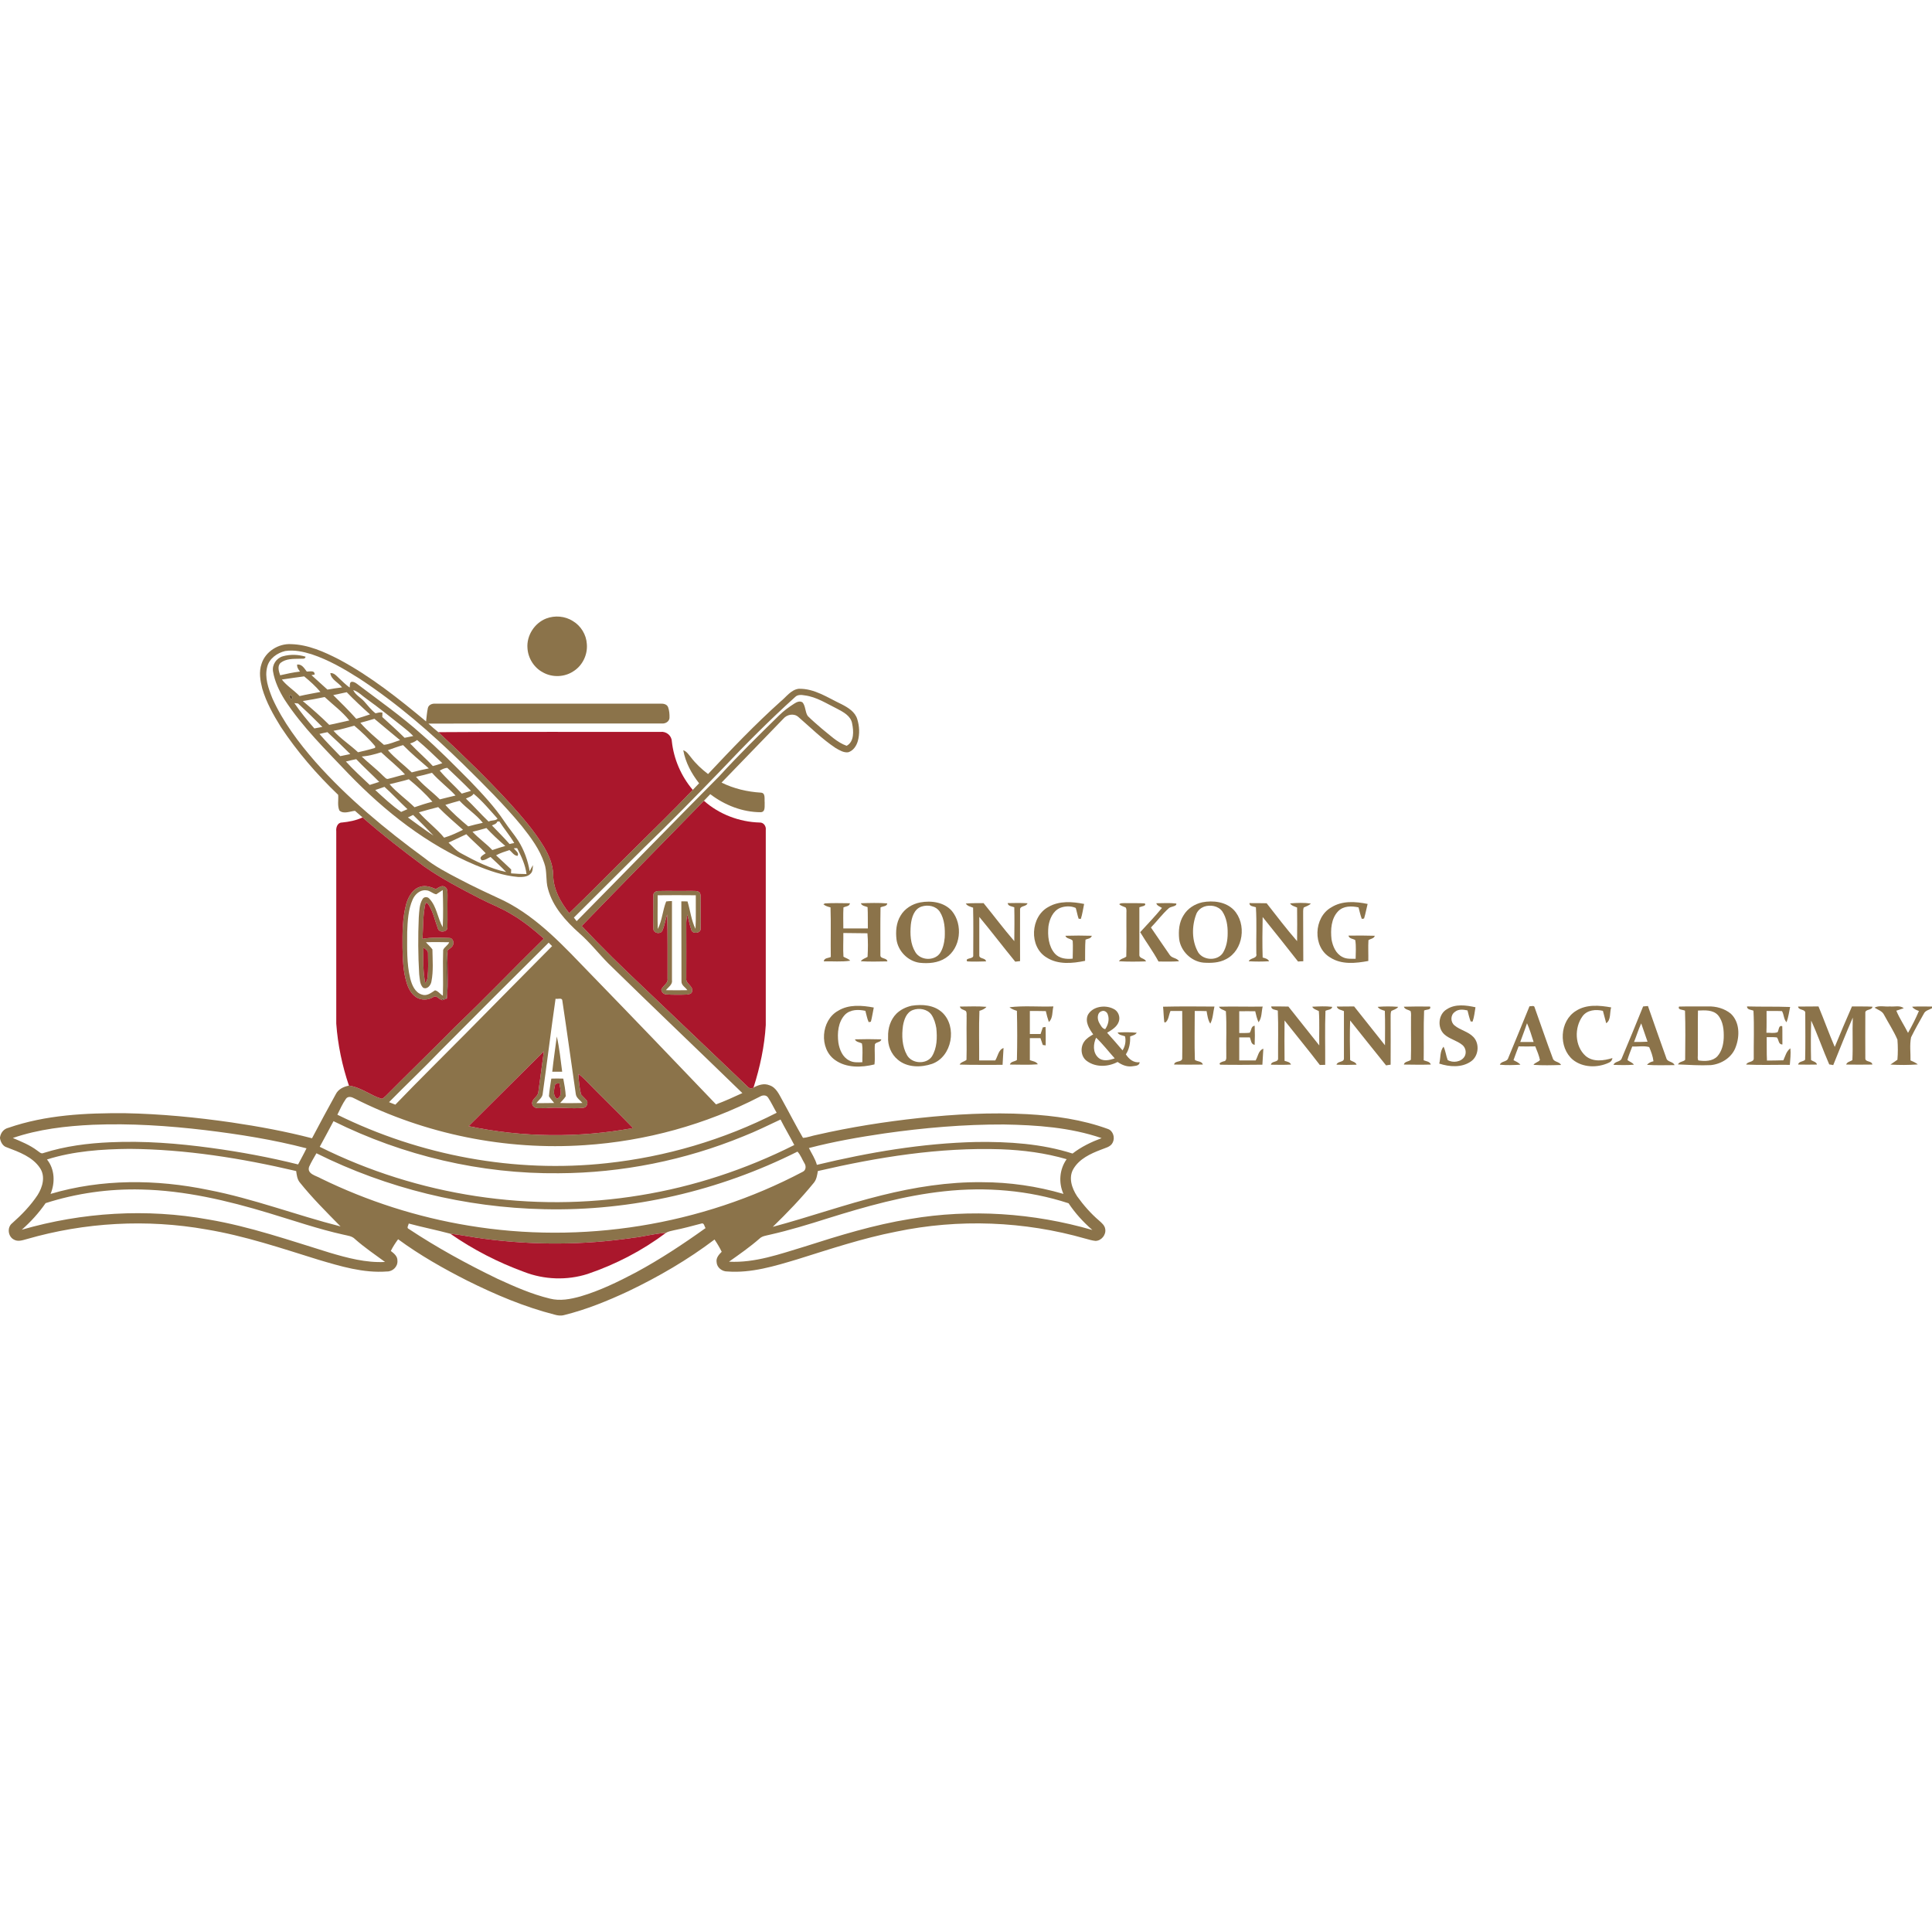 <svg xmlns="http://www.w3.org/2000/svg" xmlns:xlink="http://www.w3.org/1999/xlink" xmlns:xodm="http://www.corel.com/coreldraw/odm/2003" xml:space="preserve" width="300px" height="300px" shape-rendering="geometricPrecision" text-rendering="geometricPrecision" image-rendering="optimizeQuality" fill-rule="evenodd" clip-rule="evenodd" viewBox="0 0 140.25 140.25"> <g id="Layer_x0020_1">    <rect fill="none" width="140.25" height="140.25"></rect>  <g id="_2250166798320">   <g>    <path fill="#8B734A" fill-rule="nonzero" d="M39.65 44.9c0.63,-0.24 1.36,-0.18 1.93,0.18 0.59,0.35 0.98,0.99 1.02,1.67 0.07,0.78 -0.32,1.58 -0.99,1.99 -0.64,0.42 -1.51,0.45 -2.18,0.08 -0.66,-0.34 -1.1,-1.04 -1.14,-1.78 -0.07,-0.9 0.51,-1.81 1.36,-2.14z"></path>    <g>     <path fill="#8B734A" fill-rule="nonzero" d="M18.99 48.18c0.28,-0.88 1.22,-1.47 2.13,-1.42 1.25,0.03 2.42,0.56 3.51,1.12 2.28,1.22 4.32,2.84 6.3,4.49 0.04,-0.33 0.06,-0.65 0.13,-0.97 0.05,-0.23 0.3,-0.33 0.51,-0.32 5.46,0 10.92,0 16.38,0 0.21,-0.01 0.47,0.04 0.55,0.26 0.09,0.25 0.11,0.52 0.1,0.79 -0.03,0.26 -0.3,0.41 -0.54,0.39 -5.66,0.01 -11.31,-0.01 -16.96,0.01 0.23,0.21 0.47,0.42 0.72,0.62 1.78,1.66 3.54,3.36 5.19,5.16 0.89,0.99 1.77,2 2.46,3.14 0.38,0.63 0.68,1.33 0.69,2.08 0.01,1.04 0.54,1.97 1.16,2.76 1.56,-1.5 3.06,-3.05 4.61,-4.57 1.46,-1.45 2.94,-2.88 4.36,-4.38 0.15,-0.16 0.31,-0.32 0.46,-0.48 -0.55,-0.7 -0.99,-1.51 -1.15,-2.4 0.26,0.09 0.4,0.33 0.56,0.52 0.35,0.46 0.78,0.86 1.24,1.21 1.7,-1.81 3.42,-3.61 5.27,-5.27 0.41,-0.33 0.75,-0.85 1.31,-0.92 1.15,-0.03 2.11,0.65 3.11,1.12 0.47,0.24 0.98,0.55 1.14,1.08 0.16,0.51 0.19,1.08 0.04,1.6 -0.1,0.35 -0.33,0.7 -0.7,0.81 -0.33,0.04 -0.63,-0.15 -0.91,-0.31 -0.98,-0.65 -1.82,-1.49 -2.7,-2.25 -0.32,-0.29 -0.83,-0.19 -1.09,0.12 -1.49,1.55 -3,3.09 -4.49,4.64 0.89,0.44 1.87,0.67 2.86,0.73 0.35,0.02 0.24,0.47 0.27,0.71 -0.02,0.24 0.08,0.69 -0.28,0.71 -1.33,0 -2.62,-0.51 -3.67,-1.31 -0.15,0.16 -0.3,0.32 -0.46,0.48 -2.96,3.03 -5.93,6.05 -8.87,9.09 1.45,1.55 2.97,3.03 4.52,4.49 2.5,2.39 5.01,4.77 7.52,7.17 0.11,0.13 0.28,0.17 0.43,0.07 0.35,-0.19 0.76,-0.33 1.15,-0.17 0.51,0.16 0.72,0.7 0.96,1.12 0.5,0.9 0.96,1.81 1.48,2.7 0.35,-0.02 0.67,-0.16 1.01,-0.22 2.45,-0.56 4.93,-0.95 7.42,-1.22 2.61,-0.28 5.23,-0.42 7.84,-0.28 1.99,0.11 4,0.39 5.88,1.08 0.37,0.14 0.51,0.63 0.34,0.97 -0.15,0.34 -0.56,0.4 -0.86,0.53 -0.76,0.29 -1.56,0.66 -1.99,1.38 -0.39,0.64 -0.12,1.42 0.26,2 0.46,0.64 0.99,1.25 1.6,1.77 0.18,0.16 0.4,0.34 0.44,0.6 0.08,0.42 -0.27,0.86 -0.7,0.87 -0.25,-0.02 -0.48,-0.1 -0.72,-0.16 -4.46,-1.28 -9.22,-1.46 -13.76,-0.51 -2.45,0.48 -4.81,1.27 -7.18,2.01 -1.64,0.49 -3.33,1.01 -5.06,0.88 -0.39,0.01 -0.77,-0.28 -0.79,-0.68 -0.05,-0.31 0.17,-0.55 0.37,-0.75 -0.15,-0.31 -0.33,-0.61 -0.52,-0.89 -1.94,1.47 -4.06,2.7 -6.25,3.75 -1.5,0.7 -3.04,1.33 -4.65,1.73 -0.24,0.07 -0.49,0.04 -0.72,-0.03 -2.19,-0.56 -4.29,-1.45 -6.32,-2.46 -1.74,-0.88 -3.45,-1.85 -5.03,-3.01 -0.2,0.27 -0.38,0.55 -0.53,0.85 0.23,0.18 0.49,0.38 0.48,0.7 0.04,0.43 -0.34,0.8 -0.76,0.79 -1.71,0.13 -3.38,-0.38 -5,-0.86 -2.67,-0.83 -5.33,-1.73 -8.1,-2.19 -4.33,-0.77 -8.83,-0.52 -13.05,0.7 -0.3,0.08 -0.64,0.21 -0.94,0.03 -0.42,-0.22 -0.5,-0.88 -0.12,-1.18 0.69,-0.61 1.34,-1.28 1.85,-2.05 0.36,-0.57 0.58,-1.34 0.18,-1.95 -0.54,-0.82 -1.52,-1.17 -2.41,-1.51 -0.29,-0.08 -0.45,-0.37 -0.5,-0.66l0 -0.06c0.05,-0.34 0.27,-0.62 0.61,-0.7 2.71,-0.94 5.62,-1.08 8.47,-1.06 2.59,0.05 5.17,0.3 7.73,0.67 1.96,0.29 3.92,0.65 5.84,1.15 0.56,-1.07 1.14,-2.13 1.72,-3.19 0.18,-0.37 0.57,-0.56 0.96,-0.63 0.86,0.11 1.55,0.7 2.36,0.95 0.12,0 0.2,-0.12 0.29,-0.18 1.69,-1.7 3.4,-3.36 5.08,-5.06 2.18,-2.08 4.27,-4.27 6.42,-6.38 -0.74,-0.66 -1.52,-1.29 -2.38,-1.79 -0.72,-0.44 -1.51,-0.73 -2.26,-1.12 -1.37,-0.71 -2.75,-1.42 -4.02,-2.31 -1.54,-1.14 -3.05,-2.31 -4.5,-3.58 -0.18,-0.16 -0.36,-0.32 -0.55,-0.48 -0.36,0.03 -0.82,0.26 -1.13,-0.02 -0.16,-0.35 -0.06,-0.76 -0.09,-1.14 -1.56,-1.49 -2.98,-3.14 -4.17,-4.94 -0.54,-0.87 -1.05,-1.78 -1.34,-2.77 -0.15,-0.59 -0.26,-1.22 -0.05,-1.81zm0.41 0.22l0 0c-0.21,0.78 0.09,1.59 0.38,2.31 0.77,1.7 1.9,3.2 3.12,4.6 2.34,2.64 5.08,4.9 7.92,6.98 0.76,0.61 1.63,1.06 2.49,1.51 1.08,0.57 2.18,1.08 3.28,1.59 2.49,1.25 4.38,3.35 6.29,5.32 3.05,3.14 6.08,6.3 9.1,9.46 0.65,-0.24 1.28,-0.53 1.91,-0.82 -3.23,-3.14 -6.5,-6.25 -9.72,-9.4 -0.72,-0.73 -1.35,-1.54 -2.12,-2.21 -0.98,-0.88 -1.92,-1.91 -2.27,-3.21 -0.18,-0.61 -0.05,-1.27 -0.27,-1.87 -0.33,-1 -0.97,-1.86 -1.62,-2.68 -1.3,-1.58 -2.76,-3.02 -4.22,-4.46 -2.34,-2.29 -4.83,-4.46 -7.58,-6.26 -1.1,-0.7 -2.24,-1.36 -3.48,-1.77 -0.62,-0.19 -1.27,-0.33 -1.91,-0.23 -0.58,0.14 -1.15,0.54 -1.3,1.14zm38.32 2.2l0 0c-1.85,1.67 -3.6,3.43 -5.31,5.24 -1.87,1.94 -3.75,3.86 -5.69,5.73 -1.69,1.68 -3.37,3.36 -5.06,5.04 0.05,0.07 0.15,0.19 0.2,0.26 3.47,-3.51 6.9,-7.05 10.38,-10.55 1.38,-1.51 2.84,-2.94 4.3,-4.37 0.34,-0.34 0.72,-0.62 1.13,-0.88 0.17,-0.11 0.41,-0.22 0.6,-0.07 0.22,0.29 0.17,0.69 0.37,0.98 0.32,0.32 0.67,0.61 1.01,0.91 0.57,0.45 1.11,1 1.81,1.25 0.56,-0.3 0.51,-1.08 0.4,-1.61 -0.09,-0.56 -0.64,-0.84 -1.09,-1.08 -0.76,-0.37 -1.49,-0.86 -2.35,-0.97 -0.23,-0.04 -0.52,-0.07 -0.7,0.12zm-25.75 25.68l0 0c-1.22,1.27 -2.5,2.48 -3.73,3.73 0.15,0.06 0.31,0.12 0.46,0.18 1.71,-1.78 3.47,-3.51 5.2,-5.26 2.06,-2.08 4.11,-4.17 6.18,-6.25 -0.09,-0.08 -0.17,-0.17 -0.25,-0.25 -2.63,2.61 -5.25,5.22 -7.86,7.85zm8.36 -3.78l0 0c-0.33,2.28 -0.61,4.58 -0.93,6.87 -0.01,0.31 -0.3,0.48 -0.46,0.71 0.43,0 0.86,0 1.29,-0.01 -0.13,-0.16 -0.27,-0.31 -0.38,-0.49 0.03,-0.43 0.11,-0.85 0.17,-1.28 0.29,-0.01 0.58,-0.01 0.87,0 0.08,0.42 0.16,0.85 0.18,1.28 -0.11,0.18 -0.27,0.33 -0.41,0.49 0.54,0.02 1.08,0.01 1.62,0 -0.17,-0.21 -0.44,-0.36 -0.48,-0.64 -0.33,-2.27 -0.64,-4.54 -0.98,-6.8 -0.02,-0.23 -0.34,-0.08 -0.49,-0.13zm-6.31 9.25l0 0c3.91,0.83 8,0.86 11.93,0.14 -1.15,-1.2 -2.36,-2.35 -3.52,-3.55 -0.14,-0.14 -0.29,-0.26 -0.44,-0.38 0.02,0.5 0.07,1 0.19,1.49 0.14,0.17 0.32,0.31 0.45,0.49 0.05,0.2 -0.06,0.46 -0.28,0.48 -0.91,0.1 -1.83,-0.08 -2.74,0.03 -0.33,-0.04 -0.91,0.13 -0.98,-0.33 -0.03,-0.37 0.43,-0.5 0.45,-0.85 0.13,-0.98 0.27,-1.97 0.4,-2.95 -1.83,1.81 -3.64,3.62 -5.46,5.43zm6.27 -2.98l0 0c-0.07,0.34 -0.18,0.76 0.15,1 0.44,-0.24 0.21,-0.74 0.17,-1.13 -0.1,0.03 -0.3,-0.02 -0.32,0.13zm14.87 0.84l0 0c-3.93,2.03 -8.29,3.23 -12.71,3.52 -5.74,0.39 -11.58,-0.79 -16.72,-3.39 -0.19,-0.11 -0.47,-0.19 -0.62,0.03 -0.25,0.36 -0.43,0.76 -0.62,1.15 6.02,2.97 12.87,4.25 19.55,3.52 4.29,-0.46 8.5,-1.7 12.34,-3.66 -0.21,-0.36 -0.39,-0.75 -0.62,-1.1 -0.13,-0.21 -0.41,-0.19 -0.6,-0.07zm-1.2 2.88l0 0c-4.24,1.74 -8.82,2.66 -13.4,2.68 -5.65,0.06 -11.29,-1.27 -16.35,-3.78 -0.32,0.62 -0.67,1.24 -1,1.86 7.14,3.56 15.39,4.82 23.26,3.52 3.89,-0.63 7.67,-1.88 11.19,-3.65 -0.32,-0.62 -0.68,-1.22 -1,-1.85 -0.9,0.42 -1.78,0.86 -2.7,1.22zm-47.2 -0.84l0 0c-1.97,0.09 -3.96,0.32 -5.83,0.96 0.61,0.26 1.24,0.51 1.78,0.92 0.13,0.08 0.27,0.26 0.45,0.17 1.57,-0.5 3.22,-0.71 4.86,-0.78 2.44,-0.11 4.88,0.08 7.3,0.41 2.13,0.29 4.24,0.68 6.32,1.2 0.2,-0.39 0.42,-0.77 0.61,-1.17 -2.41,-0.63 -4.88,-1.02 -7.35,-1.32 -2.7,-0.32 -5.42,-0.5 -8.14,-0.39zm57.43 0.63l0 0c-1.84,0.27 -3.67,0.59 -5.47,1.06 0.2,0.4 0.46,0.78 0.58,1.22 3.79,-0.91 7.66,-1.57 11.57,-1.66 2.35,-0.03 4.74,0.12 6.99,0.84 0.63,-0.49 1.36,-0.84 2.11,-1.12 -2.28,-0.78 -4.71,-0.95 -7.1,-0.99 -2.9,-0.01 -5.8,0.24 -8.68,0.65zm-60.78 1.89l0 0c0.57,0.7 0.6,1.69 0.26,2.5 3.71,-1.1 7.68,-1.07 11.45,-0.29 3.27,0.63 6.38,1.83 9.6,2.65 -1.02,-1.04 -2.06,-2.07 -2.97,-3.21 -0.18,-0.23 -0.21,-0.53 -0.25,-0.81 -3.97,-0.93 -8.02,-1.58 -12.1,-1.61 -2.01,0.02 -4.06,0.16 -5.99,0.77zm55.96 0.84l0 0c-0.05,0.29 -0.09,0.61 -0.29,0.85 -0.92,1.13 -1.93,2.18 -2.98,3.2 2.65,-0.71 5.24,-1.63 7.91,-2.29 2.38,-0.59 4.82,-0.98 7.28,-0.95 1.99,0 3.99,0.29 5.91,0.85 -0.37,-0.81 -0.29,-1.79 0.23,-2.52 -1.54,-0.45 -3.15,-0.66 -4.76,-0.72 -4.48,-0.15 -8.94,0.57 -13.3,1.58zm-19.87 2.77l0 0c-5.72,-0.12 -11.41,-1.51 -16.53,-4.06 -0.18,0.32 -0.38,0.64 -0.53,0.98 -0.18,0.53 0.53,0.65 0.86,0.85 3.38,1.65 7,2.81 10.71,3.42 8.22,1.37 16.89,-0.01 24.27,-3.91 0.23,-0.11 0.25,-0.41 0.12,-0.61 -0.17,-0.28 -0.28,-0.61 -0.51,-0.85 -5.68,2.85 -12.04,4.33 -18.39,4.18zm-36.19 -0.44l0 0c-0.49,0.71 -1.08,1.36 -1.73,1.93 4.39,-1.27 9.07,-1.56 13.57,-0.74 3,0.51 5.87,1.51 8.76,2.4 1.31,0.39 2.66,0.75 4.04,0.68 -0.74,-0.54 -1.5,-1.06 -2.18,-1.66 -0.22,-0.23 -0.55,-0.25 -0.83,-0.32 -1.85,-0.41 -3.63,-1.03 -5.43,-1.57 -3.01,-0.91 -6.1,-1.64 -9.25,-1.71 -2.35,-0.06 -4.71,0.27 -6.95,0.99zm65.23 -0.86l0 0c-2.89,0.31 -5.69,1.1 -8.44,1.96 -1.39,0.44 -2.79,0.87 -4.21,1.19 -0.27,0.07 -0.56,0.09 -0.76,0.29 -0.7,0.61 -1.46,1.14 -2.21,1.67 1.89,0.1 3.71,-0.56 5.5,-1.1 2.5,-0.8 5.03,-1.58 7.64,-2 4.4,-0.75 8.96,-0.44 13.24,0.8 -0.66,-0.57 -1.25,-1.22 -1.73,-1.94 -2.9,-0.95 -6.01,-1.2 -9.03,-0.87zm-19.62 2.83l0 0c-0.2,0.05 -0.41,0.08 -0.58,0.19 -0.82,0.04 -1.61,0.28 -2.42,0.36 -3.56,0.53 -7.19,0.54 -10.75,0.07 -0.83,-0.1 -1.65,-0.28 -2.48,-0.37 -1,-0.27 -2.02,-0.47 -3.02,-0.74 -0.01,0.12 -0.18,0.32 0,0.39 2.05,1.36 4.21,2.54 6.42,3.61 1.24,0.57 2.5,1.13 3.83,1.45 0.74,0.19 1.5,0.04 2.22,-0.16 1.4,-0.41 2.73,-1.06 4.02,-1.74 1.76,-0.95 3.44,-2.06 5.06,-3.22 -0.09,-0.11 -0.1,-0.4 -0.3,-0.33 -0.66,0.17 -1.33,0.36 -2,0.49z"></path>    </g>    <g>     <path fill="#8B734A" fill-rule="nonzero" d="M20.54 47.64c0.53,-0.15 1.12,-0.13 1.64,0.03 -0.01,0.21 -0.29,0.13 -0.42,0.15 -0.47,0.01 -0.99,-0.01 -1.38,0.29 -0.27,0.23 -0.14,0.63 -0.04,0.91 0.47,-0.11 0.95,-0.21 1.44,-0.27 -0.12,-0.15 -0.23,-0.31 -0.21,-0.51 0.35,-0.04 0.52,0.28 0.7,0.51 0.22,0.01 0.58,-0.12 0.57,0.22 -0.06,0.01 -0.17,0.03 -0.23,0.04 0.39,0.35 0.78,0.7 1.16,1.05 0.35,-0.06 0.71,-0.12 1.06,-0.16 -0.26,-0.36 -0.8,-0.56 -0.85,-1.04 0.29,-0.02 0.46,0.22 0.65,0.39 0.24,0.23 0.48,0.46 0.75,0.66 0.04,-0.13 -0.04,-0.42 0.19,-0.42 0.16,0.01 0.29,0.11 0.41,0.2 1.56,1.18 3.17,2.31 4.63,3.62 1.22,1.06 2.35,2.22 3.49,3.36 0.9,0.94 1.8,1.89 2.52,2.97 0.32,0.49 0.71,0.93 1.02,1.42 0.41,0.66 0.68,1.41 0.81,2.18 0.08,-0.15 0.15,-0.3 0.24,-0.44 -0.02,0.2 0,0.45 -0.16,0.61 -0.23,0.26 -0.61,0.26 -0.93,0.25 -1.07,-0.09 -2.09,-0.45 -3.08,-0.86 -3.52,-1.48 -6.57,-3.89 -9.21,-6.62 -1.63,-1.72 -3.35,-3.39 -4.65,-5.39 -0.39,-0.63 -0.72,-1.32 -0.84,-2.05 -0.08,-0.49 0.25,-0.97 0.72,-1.1zm-0.08 1.69l0 0c0.36,0.46 0.88,0.78 1.29,1.2 0.5,-0.12 1.01,-0.2 1.51,-0.3 -0.35,-0.42 -0.76,-0.78 -1.18,-1.13 -0.54,0.07 -1.08,0.15 -1.62,0.23zm5.18 0.76l0 0c0.16,0.36 0.54,0.54 0.8,0.83 0.26,0.3 0.51,0.62 0.82,0.86 0.17,-0.04 0.33,-0.09 0.5,-0.05 0,0.08 0,0.24 -0.01,0.32 0.54,0.5 1.1,0.99 1.62,1.51 0.21,-0.04 0.42,-0.09 0.63,-0.13 -0.25,-0.26 -0.53,-0.49 -0.81,-0.71 -0.85,-0.67 -1.69,-1.35 -2.57,-1.98 -0.32,-0.22 -0.6,-0.53 -0.98,-0.65zm-1.45 0.37l0 0c0.56,0.56 1.14,1.12 1.67,1.72 0.34,-0.1 0.67,-0.21 1,-0.32 -0.58,-0.52 -1.15,-1.05 -1.69,-1.61 -0.33,0.07 -0.66,0.14 -0.98,0.21zm-3.16 0.02l0 0c-0.1,0.1 0.05,0.3 0.17,0.24 0.09,-0.1 -0.05,-0.3 -0.17,-0.24zm0.95 0.41l0 0c0.66,0.56 1.31,1.12 1.92,1.73 0.49,-0.09 0.97,-0.22 1.46,-0.32 -0.52,-0.65 -1.19,-1.14 -1.79,-1.7 -0.53,0.11 -1.05,0.21 -1.59,0.29zm-0.61 0.15l0 0c0.44,0.65 0.94,1.26 1.45,1.84 0.19,-0.04 0.38,-0.07 0.58,-0.11 -0.57,-0.58 -1.16,-1.15 -1.76,-1.7 -0.07,-0.01 -0.2,-0.02 -0.27,-0.03zm4.79 1.43l0 0c0.51,0.59 1.12,1.09 1.71,1.6 0.4,-0.04 0.78,-0.22 1.17,-0.34 -0.63,-0.51 -1.24,-1.04 -1.86,-1.55 -0.34,0.1 -0.68,0.2 -1.02,0.29zm-1.95 0.58l0 0c0.53,0.59 1.21,1.02 1.78,1.56 0.41,-0.1 0.83,-0.19 1.24,-0.32 0,-0.03 0,-0.08 0.01,-0.11 -0.45,-0.55 -0.98,-1.04 -1.52,-1.5 -0.5,0.13 -1,0.29 -1.51,0.37zm-1.02 0.23l0 0c0.48,0.56 1,1.08 1.51,1.61 0.25,-0.05 0.49,-0.1 0.73,-0.15 -0.54,-0.54 -1.09,-1.07 -1.66,-1.59 -0.19,0.04 -0.39,0.08 -0.58,0.13zm7.09 0.44l0 0c-0.16,0.12 -0.33,0.2 -0.51,0.25 0.53,0.57 1.13,1.07 1.65,1.64 0.24,-0.06 0.46,-0.13 0.69,-0.21 -0.6,-0.57 -1.19,-1.15 -1.83,-1.68zm-2.12 0.74l0 0c0.52,0.6 1.16,1.06 1.73,1.61 0.41,-0.11 0.83,-0.21 1.24,-0.29 -0.64,-0.55 -1.28,-1.09 -1.87,-1.69 -0.37,0.1 -0.73,0.24 -1.1,0.37zm-1.9 0.46l0 0c0.5,0.48 1.06,0.9 1.55,1.4 0.12,0.09 0.22,0.28 0.4,0.21 0.4,-0.09 0.79,-0.23 1.19,-0.31 -0.53,-0.58 -1.15,-1.06 -1.73,-1.61 -0.46,0.15 -0.93,0.27 -1.41,0.31zm-1.15 0.36l0 0c0.54,0.6 1.14,1.14 1.73,1.7 0.23,-0.07 0.46,-0.15 0.69,-0.22 -0.55,-0.56 -1.13,-1.08 -1.67,-1.65 -0.26,0.05 -0.51,0.11 -0.75,0.17zm6.81 0.66l0 0c0.49,0.59 1.08,1.1 1.6,1.67 0.22,-0.07 0.45,-0.14 0.67,-0.2 -0.56,-0.57 -1.14,-1.12 -1.72,-1.67 -0.2,0.01 -0.38,0.11 -0.55,0.2zm-1.72 0.45l0 0c0.51,0.62 1.17,1.08 1.73,1.64 0.38,-0.1 0.76,-0.19 1.14,-0.28 -0.54,-0.58 -1.18,-1.05 -1.71,-1.65 -0.39,0.11 -0.77,0.21 -1.16,0.29zm-1.92 0.54l0 0c0.54,0.62 1.22,1.09 1.81,1.67 0.43,-0.15 0.86,-0.29 1.3,-0.4 -0.52,-0.6 -1.1,-1.13 -1.71,-1.63 -0.46,0.14 -0.94,0.24 -1.4,0.36zm-1.04 0.42l0 0c0.6,0.55 1.2,1.12 1.88,1.59 0.16,-0.07 0.31,-0.13 0.46,-0.2 -0.57,-0.53 -1.09,-1.1 -1.67,-1.62 -0.22,0.08 -0.45,0.15 -0.67,0.23zm7.14 0.27l0 0c-0.12,0.2 -0.36,0.25 -0.56,0.35 0.57,0.54 1.08,1.13 1.65,1.67 0.2,-0.12 0.5,-0.04 0.65,-0.21 -0.56,-0.62 -1.09,-1.27 -1.74,-1.81zm-2.05 0.81l0 0c0.5,0.57 1.08,1.07 1.66,1.56 0.35,-0.1 0.7,-0.18 1.06,-0.26 -0.49,-0.61 -1.16,-1.03 -1.69,-1.6 -0.34,0.09 -0.69,0.19 -1.03,0.3zm-1.92 0.54l0 0c0.57,0.66 1.28,1.17 1.83,1.84 0.48,-0.14 0.93,-0.36 1.37,-0.57 -0.61,-0.54 -1.23,-1.07 -1.8,-1.65 -0.47,0.12 -0.93,0.24 -1.4,0.38zm-0.8 0.37l0 0c0.62,0.44 1.22,0.91 1.86,1.32 -0.48,-0.51 -0.98,-1.01 -1.48,-1.5 -0.13,0.06 -0.25,0.12 -0.38,0.18zm6.49 0.3l0 0c-0.06,0.18 -0.25,0.21 -0.39,0.28 0.43,0.45 0.87,0.88 1.28,1.35 0.08,-0.02 0.25,-0.06 0.34,-0.07 -0.32,-0.55 -0.74,-1.04 -1.08,-1.57 -0.04,0 -0.11,0.01 -0.15,0.01zm-1.8 0.74l0 0c0.44,0.48 0.99,0.85 1.44,1.33 0.31,-0.11 0.63,-0.21 0.94,-0.3 -0.48,-0.41 -0.94,-0.84 -1.37,-1.3 -0.34,0.1 -0.67,0.19 -1.01,0.27zm-1.74 0.79l0 0c0.29,0.27 0.55,0.59 0.92,0.78 1.03,0.56 2.1,1.11 3.26,1.35 -0.36,-0.38 -0.75,-0.73 -1.13,-1.09 -0.21,0.09 -0.4,0.25 -0.63,0.24 -0.28,-0.22 0.12,-0.39 0.28,-0.51 -0.44,-0.48 -0.95,-0.9 -1.41,-1.38 -0.43,0.2 -0.86,0.41 -1.29,0.61zm4.74 0.41l0 0c0.11,0.16 0.41,0.33 0.27,0.55 -0.26,-0.01 -0.4,-0.28 -0.59,-0.42 -0.33,0.11 -0.66,0.21 -0.97,0.38 0.37,0.33 0.73,0.69 1.1,1.03 -0.01,0.07 -0.01,0.21 -0.01,0.28 0.37,0.03 0.74,0.05 1.12,0.05 -0.08,-0.67 -0.38,-1.29 -0.68,-1.88 -0.06,0 -0.18,0 -0.24,0.01z"></path>    </g>    <g>     <path fill="#8B734A" fill-rule="nonzero" d="M29.5 65.58c0.16,-0.51 0.47,-1.06 1.02,-1.21 0.38,-0.12 0.77,0.02 1.12,0.17 0.19,-0.1 0.43,-0.31 0.66,-0.16 0.22,0.13 0.18,0.41 0.19,0.64 -0.02,0.76 0.01,1.53 -0.01,2.3 0.01,0.34 -0.56,0.42 -0.68,0.12 -0.22,-0.57 -0.33,-1.17 -0.65,-1.7 -0.06,-0.09 -0.12,-0.24 -0.26,-0.18 -0.2,0.85 -0.16,1.73 -0.22,2.59 0.65,-0.11 1.31,-0.09 1.96,-0.06 0.2,0 0.31,0.23 0.28,0.41 -0.02,0.24 -0.26,0.35 -0.42,0.49 -0.15,1.15 0.01,2.32 -0.08,3.47 -0.12,0.03 -0.24,0.05 -0.36,0.09l-0.07 0.01c-0.16,-0.09 -0.34,-0.33 -0.54,-0.17 -0.37,0.22 -0.86,0.24 -1.23,0 -0.37,-0.24 -0.58,-0.66 -0.7,-1.08 -0.25,-0.81 -0.27,-1.67 -0.29,-2.51 -0.01,-1.08 -0.01,-2.18 0.28,-3.22zm0.46 -0.29l0 0c-0.33,0.74 -0.37,1.57 -0.4,2.36 0,1.13 -0.05,2.28 0.22,3.38 0.12,0.47 0.34,1.02 0.85,1.17 0.36,0.13 0.67,-0.13 0.95,-0.31 0.23,0.05 0.37,0.28 0.57,0.39 0.04,-1.1 -0.02,-2.21 0.02,-3.32 0.09,-0.22 0.35,-0.33 0.44,-0.56 -0.56,-0.01 -1.13,-0.02 -1.69,0 0.15,0.18 0.34,0.33 0.47,0.52 0.01,0.77 0.08,1.56 -0.07,2.32 -0.04,0.27 -0.3,0.62 -0.61,0.46 -0.25,-0.26 -0.23,-0.65 -0.28,-0.98 -0.08,-1.37 -0.09,-2.75 -0.03,-4.12 0.04,-0.45 0.03,-0.94 0.28,-1.34 0.1,-0.17 0.35,-0.17 0.47,-0.04 0.56,0.57 0.61,1.43 0.99,2.09 0.04,-0.9 0.03,-1.8 0,-2.7 -0.15,0.1 -0.31,0.21 -0.47,0.31 -0.26,-0.04 -0.46,-0.28 -0.74,-0.29 -0.43,-0.05 -0.8,0.28 -0.97,0.66zm0.78 3.5l0 0c-0.03,0.86 -0.03,1.74 0.13,2.59 0.08,-0.14 0.16,-0.28 0.17,-0.44 0.06,-0.57 0.04,-1.14 0.03,-1.71 0.03,-0.22 -0.19,-0.33 -0.33,-0.44z"></path>    </g>    <g>     <path fill="#8B734A" fill-rule="nonzero" d="M47.43 65c-0.02,-0.23 0.21,-0.33 0.41,-0.32 0.77,-0.02 1.55,0.01 2.32,-0.01 0.22,0.02 0.47,-0.04 0.64,0.13 0.1,0.19 0.06,0.42 0.07,0.63 -0.02,0.67 0.02,1.34 -0.01,2 0.01,0.33 -0.58,0.39 -0.67,0.09 -0.13,-0.37 -0.19,-0.76 -0.3,-1.13 -0.04,0.24 -0.08,0.49 -0.07,0.74 0.01,1.3 0,2.6 0,3.9 -0.06,0.39 0.53,0.54 0.42,0.94 -0.02,0.19 -0.24,0.21 -0.39,0.23 -0.5,0.02 -0.99,0.02 -1.49,-0.01 -0.21,0 -0.48,-0.3 -0.28,-0.48 0.15,-0.22 0.43,-0.38 0.38,-0.67 -0.01,-1.56 0.02,-3.11 -0.03,-4.66 -0.13,0.39 -0.18,0.81 -0.35,1.19 -0.14,0.27 -0.63,0.19 -0.65,-0.13 -0.03,-0.81 -0.01,-1.62 0,-2.44zm0.31 -0.01l0 0c0.01,0.82 -0.02,1.64 0.01,2.45 0.32,-0.62 0.35,-1.35 0.61,-2 0.14,-0.02 0.28,-0.03 0.42,-0.03 0,1.91 0,3.82 0,5.73 0.06,0.33 -0.26,0.51 -0.44,0.74 0.52,0.01 1.04,0.01 1.56,0 -0.15,-0.21 -0.44,-0.36 -0.43,-0.63 -0.01,-1.94 0,-3.88 -0.01,-5.82 0.15,0 0.3,0 0.45,0.01 0.2,0.66 0.27,1.37 0.58,1.99 0.04,-0.82 0.01,-1.63 0.02,-2.44 -0.93,-0.01 -1.85,-0.01 -2.77,0z"></path>    </g>    <g>     <path fill="#8B734A" fill-rule="nonzero" d="M66.8 65.51c0.8,-0.15 1.74,-0.02 2.3,0.62 0.82,0.99 0.65,2.7 -0.45,3.41 -0.56,0.37 -1.26,0.42 -1.9,0.35 -0.85,-0.12 -1.56,-0.85 -1.67,-1.69 -0.07,-0.59 -0.02,-1.21 0.29,-1.72 0.3,-0.52 0.85,-0.86 1.43,-0.97zm0.1 0.3l0 0c-0.55,0.18 -0.72,0.8 -0.78,1.31 -0.06,0.68 -0.04,1.4 0.33,2 0.36,0.6 1.34,0.66 1.77,0.1 0.23,-0.33 0.32,-0.75 0.36,-1.15 0.03,-0.64 0,-1.33 -0.36,-1.89 -0.29,-0.42 -0.86,-0.52 -1.32,-0.37z"></path>    </g>    <g>     <path fill="#8B734A" fill-rule="nonzero" d="M87.28 65.5c0.79,-0.15 1.7,-0.04 2.28,0.55 0.96,1.01 0.71,2.94 -0.56,3.58 -0.5,0.27 -1.1,0.29 -1.65,0.25 -0.88,-0.09 -1.64,-0.84 -1.75,-1.71 -0.06,-0.59 -0.01,-1.22 0.32,-1.73 0.29,-0.49 0.81,-0.82 1.36,-0.94zm0.12 0.32l0 0c-0.23,0.09 -0.43,0.26 -0.54,0.49 -0.36,0.9 -0.36,2 0.13,2.84 0.39,0.58 1.38,0.62 1.78,0.03 0.26,-0.42 0.35,-0.93 0.35,-1.42 0.01,-0.56 -0.08,-1.13 -0.39,-1.6 -0.3,-0.41 -0.88,-0.5 -1.33,-0.34z"></path>    </g>    <path fill="#8B734A" fill-rule="nonzero" d="M59.77 65.64c0.03,-0.01 0.09,-0.04 0.12,-0.06 0.6,-0.04 1.2,-0.01 1.81,-0.01 -0.03,0.23 -0.3,0.22 -0.47,0.3 -0.03,0.51 -0.01,1.02 -0.01,1.53 0.59,0 1.18,0 1.78,0 -0.01,-0.52 0.01,-1.04 -0.02,-1.55 -0.17,-0.07 -0.41,-0.08 -0.49,-0.28 0.64,-0.02 1.29,-0.04 1.92,0.01 -0.02,0.23 -0.33,0.2 -0.49,0.29 -0.02,1.16 -0.01,2.32 -0.01,3.48 0,0.28 0.47,0.16 0.51,0.44 -0.64,0.01 -1.29,0.03 -1.93,-0.01 0.11,-0.17 0.32,-0.21 0.49,-0.32 0.03,-0.56 0.04,-1.14 -0.01,-1.71 -0.58,-0.01 -1.17,-0.01 -1.75,-0.02 0.01,0.57 -0.03,1.15 0.01,1.72 0.16,0.1 0.36,0.14 0.49,0.29 -0.63,0.1 -1.28,0.03 -1.92,0.05 0.03,-0.26 0.33,-0.23 0.51,-0.32 -0.02,-1.2 0.02,-2.4 -0.02,-3.6 -0.19,-0.05 -0.38,-0.1 -0.52,-0.23z"></path>    <path fill="#8B734A" fill-rule="nonzero" d="M70.11 65.59c0.43,-0.04 0.86,-0.02 1.29,-0.03 0.75,0.92 1.46,1.87 2.23,2.76 0.01,-0.82 0.02,-1.64 0,-2.46 -0.18,-0.07 -0.45,-0.07 -0.48,-0.3 0.48,-0.01 0.96,-0.02 1.44,0.01 -0.09,0.28 -0.58,0.15 -0.54,0.49 -0.01,1.23 0,2.47 0,3.71 -0.09,0.01 -0.26,0.03 -0.35,0.04 -0.88,-1.07 -1.72,-2.18 -2.61,-3.25 0.01,0.93 -0.01,1.86 0,2.79 -0.01,0.28 0.45,0.16 0.49,0.44 -0.45,0.01 -0.92,0.03 -1.37,0 -0.19,-0.29 0.49,-0.14 0.44,-0.44 0,-1.16 0.02,-2.31 -0.01,-3.46 -0.19,-0.07 -0.41,-0.11 -0.53,-0.3z"></path>    <path fill="#8B734A" fill-rule="nonzero" d="M76.12 65.83c0.78,-0.45 1.73,-0.38 2.58,-0.21 -0.08,0.36 -0.12,0.73 -0.24,1.09 -0.04,-0.01 -0.12,-0.02 -0.16,-0.02 -0.09,-0.26 -0.13,-0.53 -0.21,-0.78 -0.35,-0.16 -0.79,-0.14 -1.14,0 -0.52,0.23 -0.76,0.8 -0.84,1.33 -0.07,0.68 0,1.45 0.47,1.99 0.33,0.36 0.84,0.41 1.29,0.36 0,-0.43 0.03,-0.87 0,-1.3 -0.14,-0.18 -0.45,-0.12 -0.53,-0.36 0.64,-0.02 1.28,-0.02 1.92,0 -0.07,0.21 -0.29,0.21 -0.46,0.28 -0.04,0.51 -0.02,1.02 -0.03,1.54 -0.92,0.19 -1.96,0.29 -2.79,-0.24 -1.31,-0.78 -1.18,-2.99 0.14,-3.68z"></path>    <path fill="#8B734A" fill-rule="nonzero" d="M81.25 65.64c0.1,-0.1 0.26,-0.07 0.39,-0.08 0.49,0.01 0.97,-0.01 1.46,0.02 0.17,0.19 -0.27,0.22 -0.39,0.28 0,1.16 0,2.32 0,3.48 0.01,0.26 0.4,0.21 0.48,0.45 -0.65,0.02 -1.31,0.03 -1.96,-0.01 0.12,-0.2 0.37,-0.2 0.53,-0.34 0.03,-1.02 0,-2.04 0.01,-3.05 -0.01,-0.17 0.04,-0.36 -0.05,-0.51 -0.16,-0.08 -0.34,-0.11 -0.47,-0.24z"></path>    <path fill="#8B734A" fill-rule="nonzero" d="M83.94 65.57c0.48,0 0.97,-0.04 1.45,0.02 0.06,0.21 -0.39,0.21 -0.53,0.33 -0.48,0.42 -0.86,0.95 -1.31,1.41 0.46,0.67 0.91,1.34 1.37,2 0.16,0.24 0.52,0.2 0.67,0.45 -0.5,0.04 -1,0.02 -1.49,0.02 -0.4,-0.74 -0.9,-1.41 -1.33,-2.13 0.53,-0.58 1.08,-1.15 1.58,-1.76 -0.14,-0.1 -0.36,-0.15 -0.41,-0.34z"></path>    <path fill="#8B734A" fill-rule="nonzero" d="M90.7 65.56c0.41,0 0.83,0 1.25,0.01 0.73,0.93 1.44,1.87 2.21,2.75 0.01,-0.81 0.01,-1.63 0,-2.44 -0.18,-0.08 -0.4,-0.12 -0.51,-0.3 0.5,-0.04 1.01,-0.06 1.51,0.01 -0.14,0.15 -0.34,0.2 -0.52,0.29 -0.06,0.16 -0.03,0.34 -0.04,0.5 0.01,1.13 0,2.27 0.01,3.4 -0.13,0 -0.26,0.01 -0.38,0.02 -0.85,-1.09 -1.71,-2.16 -2.57,-3.23 -0.02,0.98 -0.03,1.96 0,2.94 0.18,0.05 0.38,0.09 0.47,0.27 -0.49,0.03 -0.99,0.03 -1.48,0 0.11,-0.27 0.64,-0.17 0.55,-0.55 -0.02,-1.12 0.04,-2.24 -0.03,-3.37 -0.17,-0.07 -0.47,-0.05 -0.47,-0.3z"></path>    <path fill="#8B734A" fill-rule="nonzero" d="M96.64 65.87c0.79,-0.5 1.77,-0.43 2.64,-0.25 -0.09,0.35 -0.15,0.71 -0.26,1.06 -0.04,0 -0.12,0.02 -0.16,0.03 -0.11,-0.28 -0.16,-0.56 -0.24,-0.84 -0.5,-0.11 -1.09,-0.12 -1.48,0.28 -0.51,0.53 -0.56,1.34 -0.48,2.05 0.09,0.49 0.31,1.03 0.79,1.27 0.29,0.16 0.64,0.13 0.96,0.13 0,-0.45 0.05,-0.91 -0.03,-1.36 -0.16,-0.1 -0.44,-0.09 -0.49,-0.32 0.64,-0.01 1.27,-0.01 1.91,0.01 -0.05,0.21 -0.31,0.21 -0.46,0.32 -0.03,0.5 0,1.01 -0.01,1.51 -0.92,0.17 -1.94,0.28 -2.76,-0.25 -1.3,-0.75 -1.21,-2.92 0.07,-3.64z"></path>    <g>     <path fill="#8B734A" fill-rule="nonzero" d="M66.18 73.01c0.76,-0.12 1.63,-0.06 2.22,0.49 1.1,1.03 0.72,3.21 -0.74,3.73 -0.8,0.27 -1.8,0.28 -2.48,-0.3 -0.49,-0.4 -0.75,-1.04 -0.71,-1.67 -0.02,-0.61 0.17,-1.24 0.61,-1.68 0.3,-0.29 0.69,-0.48 1.1,-0.57zm0.09 0.31l0 0c-0.47,0.17 -0.64,0.69 -0.72,1.14 -0.1,0.71 -0.07,1.49 0.29,2.13 0.35,0.64 1.4,0.7 1.81,0.1 0.38,-0.62 0.39,-1.37 0.32,-2.06 -0.06,-0.34 -0.16,-0.69 -0.36,-0.98 -0.3,-0.4 -0.88,-0.5 -1.34,-0.33z"></path>    </g>    <path fill="#8B734A" fill-rule="nonzero" d="M60.85 73.37c0.77,-0.47 1.72,-0.39 2.58,-0.23 -0.07,0.34 -0.12,0.69 -0.21,1.03 -0.04,0.01 -0.12,0.02 -0.16,0.03 -0.12,-0.26 -0.16,-0.55 -0.24,-0.82 -0.5,-0.11 -1.09,-0.11 -1.48,0.28 -0.5,0.53 -0.57,1.33 -0.48,2.03 0.08,0.5 0.3,1.05 0.78,1.29 0.29,0.17 0.63,0.14 0.96,0.13 -0.01,-0.45 0.05,-0.91 -0.03,-1.36 -0.17,-0.1 -0.42,-0.09 -0.51,-0.3 0.64,-0.02 1.28,-0.02 1.92,0 -0.05,0.24 -0.38,0.17 -0.47,0.36 -0.04,0.48 0.03,0.97 -0.03,1.46 -0.94,0.23 -2.04,0.27 -2.86,-0.32 -1.18,-0.83 -1.03,-2.89 0.23,-3.58z"></path>    <path fill="#8B734A" fill-rule="nonzero" d="M69.68 73.07c0.64,0 1.29,-0.04 1.93,0.02 -0.13,0.16 -0.32,0.23 -0.51,0.29 -0.05,1.2 -0.01,2.4 -0.02,3.6 0.39,0 0.78,0 1.17,0 0.19,-0.3 0.23,-0.78 0.6,-0.9 -0.02,0.4 -0.05,0.81 -0.07,1.22 -1.04,-0.01 -2.08,0.02 -3.12,-0.02 0.1,-0.19 0.34,-0.21 0.5,-0.34 0.03,-1.02 -0.01,-2.04 0.01,-3.06 -0.02,-0.16 0.04,-0.35 -0.06,-0.49 -0.15,-0.1 -0.39,-0.11 -0.43,-0.32z"></path>    <path fill="#8B734A" fill-rule="nonzero" d="M73.28 73.12c1.05,-0.13 2.13,-0.02 3.19,-0.06 -0.1,0.38 -0.02,0.85 -0.33,1.13 -0.09,-0.26 -0.16,-0.52 -0.22,-0.79 -0.39,-0.01 -0.77,-0.01 -1.16,-0.01 0,0.56 0,1.11 0,1.67 0.26,0 0.52,0 0.78,0 0.05,-0.16 0.11,-0.32 0.16,-0.48 0.05,-0.01 0.15,-0.02 0.2,-0.03 0.02,0.44 0.01,0.89 0.01,1.34 -0.06,-0.01 -0.16,-0.03 -0.21,-0.03 -0.06,-0.17 -0.11,-0.34 -0.17,-0.5 -0.25,0 -0.51,0 -0.77,0 0,0.53 0,1.06 0,1.6 0.2,0.08 0.46,0.09 0.58,0.3 -0.67,0.06 -1.35,0.02 -2.03,0.02 0.06,-0.23 0.35,-0.21 0.51,-0.33 0.03,-1.19 0.03,-2.38 0,-3.57 -0.19,-0.06 -0.39,-0.13 -0.54,-0.26z"></path>    <g>     <path fill="#8B734A" fill-rule="nonzero" d="M78.98 73.66c0.35,-0.61 1.24,-0.73 1.84,-0.43 0.35,0.15 0.53,0.59 0.39,0.95 -0.14,0.38 -0.51,0.59 -0.84,0.79 0.38,0.43 0.76,0.85 1.12,1.28 0.19,-0.3 0.26,-0.67 0.18,-1.02 -0.19,-0.08 -0.44,-0.07 -0.54,-0.28 0.46,-0.02 0.93,-0.03 1.39,0.02 -0.1,0.17 -0.31,0.2 -0.48,0.27 0.02,0.46 -0.06,0.92 -0.31,1.3 0.22,0.34 0.56,0.63 1,0.57 -0.02,0.29 -0.36,0.26 -0.58,0.3 -0.37,0.04 -0.72,-0.11 -1.02,-0.32 -0.68,0.36 -1.57,0.41 -2.22,-0.06 -0.45,-0.31 -0.51,-0.99 -0.2,-1.42 0.16,-0.23 0.41,-0.38 0.65,-0.52 -0.29,-0.4 -0.62,-0.92 -0.38,-1.43zm1.01 -0.26l0 0c-0.36,0.1 -0.35,0.57 -0.2,0.84 0.11,0.18 0.21,0.43 0.44,0.47 0.21,-0.3 0.32,-0.7 0.19,-1.06 -0.05,-0.18 -0.25,-0.32 -0.43,-0.25zm-0.42 1.93l0 0c-0.21,0.45 -0.25,1.06 0.14,1.43 0.33,0.32 0.82,0.21 1.21,0.07 -0.45,-0.5 -0.86,-1.04 -1.35,-1.5z"></path>    </g>    <path fill="#8B734A" fill-rule="nonzero" d="M84.43 73.08c1.24,-0.03 2.49,-0.02 3.73,-0.01 -0.1,0.41 -0.1,0.86 -0.3,1.24 -0.18,-0.27 -0.21,-0.6 -0.27,-0.91 -0.29,-0.01 -0.58,-0.01 -0.86,-0.01 0,1.18 -0.03,2.37 0.01,3.55 0.18,0.14 0.51,0.08 0.58,0.34 -0.69,0.01 -1.39,0.01 -2.09,0 0.05,-0.31 0.57,-0.14 0.59,-0.44 0.02,-1.15 0,-2.3 0,-3.45 -0.28,0 -0.57,0 -0.85,0 -0.13,0.28 -0.13,0.67 -0.38,0.84l-0.07 -0.03c-0.05,-0.37 -0.05,-0.75 -0.09,-1.12z"></path>    <path fill="#8B734A" fill-rule="nonzero" d="M88.49 73.08c1.05,-0.03 2.11,0.01 3.17,-0.01 -0.09,0.38 -0.05,0.82 -0.3,1.14 -0.11,-0.26 -0.18,-0.52 -0.24,-0.8 -0.39,-0.01 -0.78,0 -1.16,0 0,0.53 0,1.05 0,1.58 0.25,0 0.51,0.01 0.76,-0.02 0.13,-0.17 0.09,-0.48 0.36,-0.51 0.02,0.47 0.02,0.93 0,1.39 -0.28,-0.04 -0.26,-0.35 -0.35,-0.54 -0.26,0 -0.52,0 -0.77,0 0,0.56 0,1.11 0,1.67 0.39,0 0.79,0 1.19,0 0.17,-0.28 0.2,-0.73 0.56,-0.85 -0.02,0.39 -0.05,0.78 -0.07,1.16 -1.02,0.01 -2.04,0.02 -3.06,0 -0.16,-0.12 0.14,-0.21 0.23,-0.24 0.29,-0.02 0.19,-0.34 0.21,-0.53 -0.02,-1.04 0.04,-2.08 -0.03,-3.11 -0.17,-0.11 -0.41,-0.13 -0.5,-0.33z"></path>    <path fill="#8B734A" fill-rule="nonzero" d="M92.28 73.06c0.42,0 0.83,0 1.25,0.01 0.74,0.94 1.49,1.88 2.24,2.82 -0.02,-0.83 0.03,-1.66 -0.03,-2.49 -0.17,-0.1 -0.39,-0.13 -0.48,-0.32 0.48,-0.02 0.97,-0.05 1.45,0.01 -0.03,0.22 -0.33,0.2 -0.49,0.29 -0.05,1.3 -0.01,2.61 -0.02,3.92 -0.13,0 -0.26,0.01 -0.39,0.01 -0.83,-1.09 -1.71,-2.15 -2.56,-3.23 -0.01,0.98 -0.01,1.95 0,2.93 0.18,0.06 0.39,0.08 0.47,0.27 -0.48,0.03 -0.97,0.02 -1.46,0.01 0.04,-0.29 0.53,-0.15 0.52,-0.45 -0.01,-1.16 0.03,-2.32 -0.02,-3.48 -0.18,-0.07 -0.47,-0.05 -0.48,-0.3z"></path>    <path fill="#8B734A" fill-rule="nonzero" d="M97.04 73.07c0.42,-0.01 0.84,0 1.26,-0.01 0.75,0.94 1.49,1.88 2.24,2.82 0,-0.83 0.02,-1.67 -0.01,-2.5 -0.19,-0.06 -0.4,-0.11 -0.52,-0.29 0.5,-0.04 0.99,-0.04 1.49,0 -0.12,0.17 -0.33,0.21 -0.5,0.3 -0.07,0.16 -0.04,0.33 -0.05,0.5 0.01,1.13 0,2.27 0,3.4 -0.08,0.01 -0.25,0.03 -0.33,0.05 -0.88,-1.08 -1.74,-2.18 -2.61,-3.26 -0.03,0.96 -0.02,1.92 0,2.87 0.15,0.12 0.4,0.13 0.47,0.34 -0.49,0.02 -0.98,0.02 -1.46,0 0.08,-0.28 0.54,-0.15 0.54,-0.45 0,-1.15 0,-2.3 0,-3.44 -0.18,-0.09 -0.46,-0.1 -0.52,-0.33z"></path>    <path fill="#8B734A" fill-rule="nonzero" d="M101.91 73.08c0.63,-0.02 1.27,-0.02 1.9,-0.01 0.12,0.26 -0.3,0.2 -0.43,0.29 -0.05,1.2 -0.01,2.41 -0.03,3.61 0.19,0.08 0.44,0.08 0.52,0.31 -0.65,0.02 -1.31,0.01 -1.96,0 0.05,-0.24 0.36,-0.2 0.51,-0.35 0.03,-0.98 0,-1.96 0.01,-2.94 -0.01,-0.2 0.03,-0.4 -0.03,-0.59 -0.17,-0.11 -0.42,-0.11 -0.49,-0.32z"></path>    <path fill="#8B734A" fill-rule="nonzero" d="M105.02 73.27c0.62,-0.41 1.41,-0.3 2.09,-0.15 -0.06,0.34 -0.09,0.7 -0.21,1.04l-0.14 -0.01c-0.1,-0.26 -0.16,-0.53 -0.23,-0.8 -0.31,-0.07 -0.66,-0.11 -0.92,0.11 -0.33,0.23 -0.32,0.74 -0.02,0.98 0.42,0.35 0.99,0.44 1.37,0.84 0.47,0.49 0.38,1.4 -0.19,1.78 -0.67,0.46 -1.55,0.39 -2.29,0.15 0.11,-0.41 0.03,-0.89 0.31,-1.23 0.15,0.3 0.18,0.65 0.3,0.97 0.37,0.23 0.99,0.15 1.23,-0.26 0.15,-0.27 0.08,-0.63 -0.16,-0.83 -0.4,-0.33 -0.94,-0.43 -1.32,-0.78 -0.52,-0.48 -0.43,-1.45 0.18,-1.81z"></path>    <g>     <path fill="#8B734A" fill-rule="nonzero" d="M111.03 73.05c0.13,0.01 0.35,-0.1 0.38,0.1 0.44,1.22 0.85,2.45 1.31,3.67 0.07,0.29 0.48,0.23 0.6,0.49 -0.67,0.02 -1.34,0.04 -2,-0.01 0.11,-0.17 0.35,-0.19 0.47,-0.35 -0.07,-0.34 -0.21,-0.66 -0.34,-0.99 -0.4,0.01 -0.81,0.01 -1.21,0 -0.13,0.33 -0.25,0.67 -0.37,1 0.17,0.09 0.37,0.17 0.5,0.33 -0.5,0.03 -1,0.05 -1.49,0 0.09,-0.28 0.53,-0.18 0.61,-0.49 0.52,-1.25 1.03,-2.5 1.54,-3.75zm-0.18 1.23l0 0c-0.15,0.46 -0.33,0.91 -0.49,1.36 0.32,0 0.64,0 0.97,0 -0.15,-0.46 -0.28,-0.92 -0.48,-1.36z"></path>    </g>    <path fill="#8B734A" fill-rule="nonzero" d="M114.41 73.38c0.76,-0.49 1.71,-0.4 2.55,-0.25 -0.12,0.37 0,0.91 -0.36,1.15 -0.08,-0.3 -0.16,-0.6 -0.24,-0.9 -0.51,-0.12 -1.13,-0.07 -1.47,0.38 -0.62,0.84 -0.58,2.18 0.21,2.89 0.55,0.47 1.32,0.35 1.95,0.16 -0.02,0.17 -0.12,0.28 -0.27,0.34 -0.82,0.38 -1.88,0.36 -2.6,-0.22 -1.06,-0.89 -0.97,-2.82 0.23,-3.55z"></path>    <g>     <path fill="#8B734A" fill-rule="nonzero" d="M119.28 73.06c0.12,-0.01 0.23,-0.02 0.35,-0.03 0.44,1.26 0.88,2.52 1.33,3.77 0.07,0.32 0.5,0.24 0.6,0.52 -0.67,0 -1.33,0.03 -2,-0.02 0.12,-0.15 0.29,-0.22 0.47,-0.26 -0.04,-0.36 -0.17,-0.7 -0.31,-1.03 -0.39,-0.11 -0.82,-0.02 -1.23,-0.04 -0.12,0.33 -0.26,0.64 -0.35,0.98 0.15,0.13 0.36,0.17 0.47,0.34 -0.49,0.04 -0.99,0.03 -1.48,0.01 0.1,-0.28 0.51,-0.19 0.6,-0.48 0.53,-1.25 1.04,-2.5 1.55,-3.76zm-0.66 2.58l0 0c0.33,0 0.65,0 0.98,-0.02 -0.16,-0.44 -0.3,-0.89 -0.46,-1.33 -0.2,0.44 -0.34,0.9 -0.52,1.35z"></path>    </g>    <g>     <path fill="#8B734A" fill-rule="nonzero" d="M121.89 73.07c0.69,-0.02 1.39,0 2.09,-0.01 0.6,-0.02 1.21,0.15 1.67,0.53 0.64,0.61 0.65,1.61 0.36,2.39 -0.26,0.77 -1.03,1.26 -1.81,1.34 -0.8,0.04 -1.6,-0.02 -2.39,-0.05 0.1,-0.22 0.37,-0.18 0.52,-0.33 0.01,-1.19 0.03,-2.38 -0.01,-3.57 -0.13,-0.08 -0.56,-0.05 -0.43,-0.3zm1.37 0.29l0 0c-0.02,1.06 0,2.11 -0.01,3.16 0.01,0.15 -0.04,0.33 0.04,0.46 0.47,0.07 1.03,0.07 1.38,-0.3 0.32,-0.36 0.44,-0.85 0.46,-1.32 0.02,-0.57 -0.03,-1.21 -0.42,-1.67 -0.37,-0.4 -0.96,-0.35 -1.45,-0.33z"></path>    </g>    <path fill="#8B734A" fill-rule="nonzero" d="M126.82 73.06c1.04,0.03 2.08,0 3.13,0.04 -0.08,0.37 -0.12,0.75 -0.26,1.11 -0.21,-0.22 -0.18,-0.56 -0.33,-0.81 -0.38,-0.02 -0.75,0 -1.12,-0.01 0,0.53 0.01,1.05 -0.01,1.58 0.27,-0.01 0.55,0.06 0.81,-0.04 0.1,-0.15 0.07,-0.54 0.34,-0.43 0.02,0.44 0,0.88 0.01,1.32 -0.3,0.01 -0.25,-0.34 -0.4,-0.51 -0.24,-0.03 -0.49,-0.02 -0.74,-0.02 0.01,0.57 -0.01,1.14 0.02,1.7 0.39,-0.01 0.79,0 1.19,-0.02 0.14,-0.3 0.22,-0.67 0.51,-0.87 0.04,0.4 -0.01,0.8 -0.04,1.2 -1.06,-0.01 -2.11,0.03 -3.17,-0.02 0.11,-0.25 0.55,-0.15 0.55,-0.44 -0.01,-1.16 0.04,-2.32 -0.02,-3.47 -0.17,-0.08 -0.47,-0.06 -0.47,-0.31z"></path>    <path fill="#8B734A" fill-rule="nonzero" d="M130.53 73.07c0.49,-0.01 0.99,0 1.48,-0.01 0.41,0.98 0.76,1.97 1.18,2.94 0.41,-0.99 0.82,-1.97 1.25,-2.94 0.5,0.01 0.99,-0.01 1.49,0.02 -0.04,0.29 -0.56,0.15 -0.52,0.47 -0.01,1.1 0,2.19 0,3.29 0,0.28 0.48,0.15 0.51,0.44 -0.63,0.01 -1.26,0.01 -1.9,0 0.06,-0.2 0.3,-0.22 0.45,-0.32 0.05,-1.03 -0.01,-2.06 0.03,-3.09 -0.5,1.14 -0.95,2.3 -1.42,3.45 -0.07,-0.02 -0.22,-0.04 -0.29,-0.05 -0.46,-1.05 -0.83,-2.14 -1.31,-3.18 -0.03,0.95 -0.03,1.9 -0.01,2.86 0.15,0.11 0.39,0.13 0.43,0.33 -0.46,0.01 -0.91,0.01 -1.37,0 0.05,-0.25 0.36,-0.19 0.51,-0.35 0.03,-1.12 0.01,-2.25 0.01,-3.38 0.03,-0.32 -0.49,-0.18 -0.52,-0.48z"></path>    <path fill="#8B734A" fill-rule="nonzero" d="M136.08 73.15c0.32,-0.19 0.75,-0.05 1.11,-0.09 0.33,0.04 0.73,-0.1 1.01,0.13 -0.18,0.06 -0.36,0.12 -0.54,0.18 0.23,0.56 0.58,1.07 0.85,1.61 0.29,-0.52 0.56,-1.04 0.79,-1.59 -0.19,-0.07 -0.38,-0.14 -0.49,-0.31 0.48,-0.03 0.96,-0.01 1.44,-0.01l0 0.12c-0.21,0.12 -0.49,0.16 -0.6,0.41 -0.32,0.56 -0.63,1.12 -0.92,1.7 -0.11,0.55 -0.03,1.12 -0.04,1.68 0.19,0.08 0.37,0.16 0.53,0.29 -0.67,0.05 -1.33,0.05 -1.99,0.01 0.16,-0.12 0.34,-0.22 0.51,-0.35 0.04,-0.48 0.04,-0.98 0,-1.46 -0.27,-0.63 -0.65,-1.2 -0.97,-1.8 -0.13,-0.28 -0.45,-0.36 -0.69,-0.52z"></path>    <path fill="#8B734A" fill-rule="nonzero" d="M40.42 75.24c0.19,0.84 0.28,1.71 0.39,2.56 -0.24,0 -0.48,0 -0.72,0 0.09,-0.85 0.22,-1.71 0.33,-2.56z"></path>   </g>   <g>    <path fill="#675236" fill-rule="nonzero" d="M21.03 50.48c0.12,-0.06 0.26,0.14 0.17,0.24 -0.12,0.06 -0.27,-0.14 -0.17,-0.24z"></path>    <path fill="#675236" fill-rule="nonzero" d="M32.41 72.46c0.09,-1.15 -0.07,-2.32 0.08,-3.47 -0.03,1.17 0.07,2.34 -0.05,3.5 -0.11,0.01 -0.41,0.21 -0.39,0.06 0.12,-0.04 0.24,-0.06 0.36,-0.09z"></path>   </g>   <g>    <path fill="#AA172C" fill-rule="nonzero" d="M31.82 53.15c5.37,-0.04 10.75,-0.01 16.13,-0.02 0.41,-0.05 0.8,0.26 0.82,0.68 0.14,1.3 0.68,2.54 1.52,3.53 -1.42,1.5 -2.9,2.93 -4.36,4.38 -1.55,1.52 -3.05,3.07 -4.61,4.57 -0.62,-0.79 -1.15,-1.72 -1.16,-2.76 -0.01,-0.75 -0.31,-1.45 -0.69,-2.08 -0.69,-1.14 -1.57,-2.15 -2.46,-3.14 -1.65,-1.8 -3.41,-3.5 -5.19,-5.16z"></path>    <g>     <path fill="#AA172C" fill-rule="nonzero" d="M42.23 67.22c2.94,-3.04 5.91,-6.06 8.87,-9.09 1.1,0.98 2.57,1.54 4.04,1.58 0.29,-0.02 0.49,0.27 0.45,0.54 0,4.72 0,9.44 0,14.16 -0.09,1.54 -0.42,3.07 -0.89,4.54 -0.15,0.1 -0.32,0.06 -0.43,-0.07 -2.51,-2.4 -5.02,-4.78 -7.52,-7.17 -1.55,-1.46 -3.07,-2.94 -4.52,-4.49zm5.2 -2.22l0 0c-0.01,0.82 -0.03,1.63 0,2.44 0.02,0.32 0.51,0.4 0.65,0.13 0.17,-0.38 0.22,-0.8 0.35,-1.19 0.05,1.55 0.02,3.1 0.03,4.66 0.05,0.29 -0.23,0.45 -0.38,0.67 -0.2,0.18 0.07,0.48 0.28,0.48 0.5,0.03 0.99,0.03 1.49,0.01 0.15,-0.02 0.37,-0.04 0.39,-0.23 0.11,-0.4 -0.48,-0.55 -0.42,-0.94 0,-1.3 0.01,-2.6 0,-3.9 -0.01,-0.25 0.03,-0.5 0.07,-0.74 0.11,0.37 0.17,0.76 0.3,1.13 0.09,0.3 0.68,0.24 0.67,-0.09 0.03,-0.66 -0.01,-1.33 0.01,-2 -0.01,-0.21 0.03,-0.44 -0.07,-0.63 -0.17,-0.17 -0.42,-0.11 -0.64,-0.13 -0.77,0.02 -1.55,-0.01 -2.32,0.01 -0.2,-0.01 -0.43,0.09 -0.41,0.32z"></path>    </g>    <g>     <path fill="#AA172C" fill-rule="nonzero" d="M24.82 59.71c0.51,-0.05 1.03,-0.15 1.5,-0.37 1.45,1.27 2.96,2.44 4.5,3.58 1.27,0.89 2.65,1.6 4.02,2.31 0.75,0.39 1.54,0.68 2.26,1.12 0.86,0.5 1.64,1.13 2.38,1.79 -2.15,2.11 -4.24,4.3 -6.42,6.38 -1.68,1.7 -3.39,3.36 -5.08,5.06 -0.09,0.06 -0.17,0.18 -0.29,0.18 -0.81,-0.25 -1.5,-0.84 -2.36,-0.95 -0.49,-1.45 -0.81,-2.97 -0.92,-4.5 -0.01,-4.65 0.01,-9.3 0,-13.96 -0.03,-0.27 0.08,-0.64 0.41,-0.64zm4.68 5.87l0 0c-0.29,1.04 -0.29,2.14 -0.28,3.22 0.02,0.84 0.04,1.7 0.29,2.51 0.12,0.42 0.33,0.84 0.7,1.08 0.37,0.24 0.86,0.22 1.23,0 0.2,-0.16 0.38,0.08 0.54,0.17l0.07 -0.01c-0.02,0.15 0.28,-0.05 0.39,-0.06 0.12,-1.16 0.02,-2.33 0.05,-3.5 0.16,-0.14 0.4,-0.25 0.42,-0.49 0.03,-0.18 -0.08,-0.41 -0.28,-0.41 -0.65,-0.03 -1.31,-0.05 -1.96,0.06 0.06,-0.86 0.02,-1.74 0.22,-2.59 0.14,-0.06 0.2,0.09 0.26,0.18 0.32,0.53 0.43,1.13 0.65,1.7 0.12,0.3 0.69,0.22 0.68,-0.12 0.02,-0.77 -0.01,-1.54 0.01,-2.3 -0.01,-0.23 0.03,-0.51 -0.19,-0.64 -0.23,-0.15 -0.47,0.06 -0.66,0.16 -0.35,-0.15 -0.74,-0.29 -1.12,-0.17 -0.55,0.15 -0.86,0.7 -1.02,1.21z"></path>    </g>    <path fill="#AA172C" fill-rule="nonzero" d="M30.74 68.79c0.14,0.11 0.36,0.22 0.33,0.44 0.01,0.57 0.03,1.14 -0.03,1.71 -0.01,0.16 -0.09,0.3 -0.17,0.44 -0.16,-0.85 -0.16,-1.73 -0.13,-2.59z"></path>    <path fill="#AA172C" fill-rule="nonzero" d="M34.02 81.75c1.82,-1.81 3.63,-3.62 5.46,-5.43 -0.13,0.98 -0.27,1.97 -0.4,2.95 -0.02,0.35 -0.48,0.48 -0.45,0.85 0.07,0.46 0.65,0.29 0.98,0.33 0.91,-0.11 1.83,0.07 2.74,-0.03 0.22,-0.02 0.33,-0.28 0.28,-0.48 -0.13,-0.18 -0.31,-0.32 -0.45,-0.49 -0.12,-0.49 -0.17,-0.99 -0.19,-1.49 0.15,0.12 0.3,0.24 0.44,0.38 1.16,1.2 2.37,2.35 3.52,3.55 -3.93,0.72 -8.02,0.69 -11.93,-0.14z"></path>    <path fill="#AA172C" fill-rule="nonzero" d="M40.29 78.77c0.02,-0.15 0.22,-0.1 0.32,-0.13 0.04,0.39 0.27,0.89 -0.17,1.13 -0.33,-0.24 -0.22,-0.66 -0.15,-1z"></path>    <path fill="#AA172C" fill-rule="nonzero" d="M32.69 89.56c0.83,0.09 1.65,0.27 2.48,0.37 3.56,0.47 7.19,0.46 10.75,-0.07 0.81,-0.08 1.6,-0.32 2.42,-0.36 -1.72,1.29 -3.65,2.29 -5.68,2.98 -1.5,0.48 -3.16,0.42 -4.62,-0.15 -1.89,-0.69 -3.7,-1.62 -5.35,-2.77z"></path>   </g>  </g> </g></svg>
